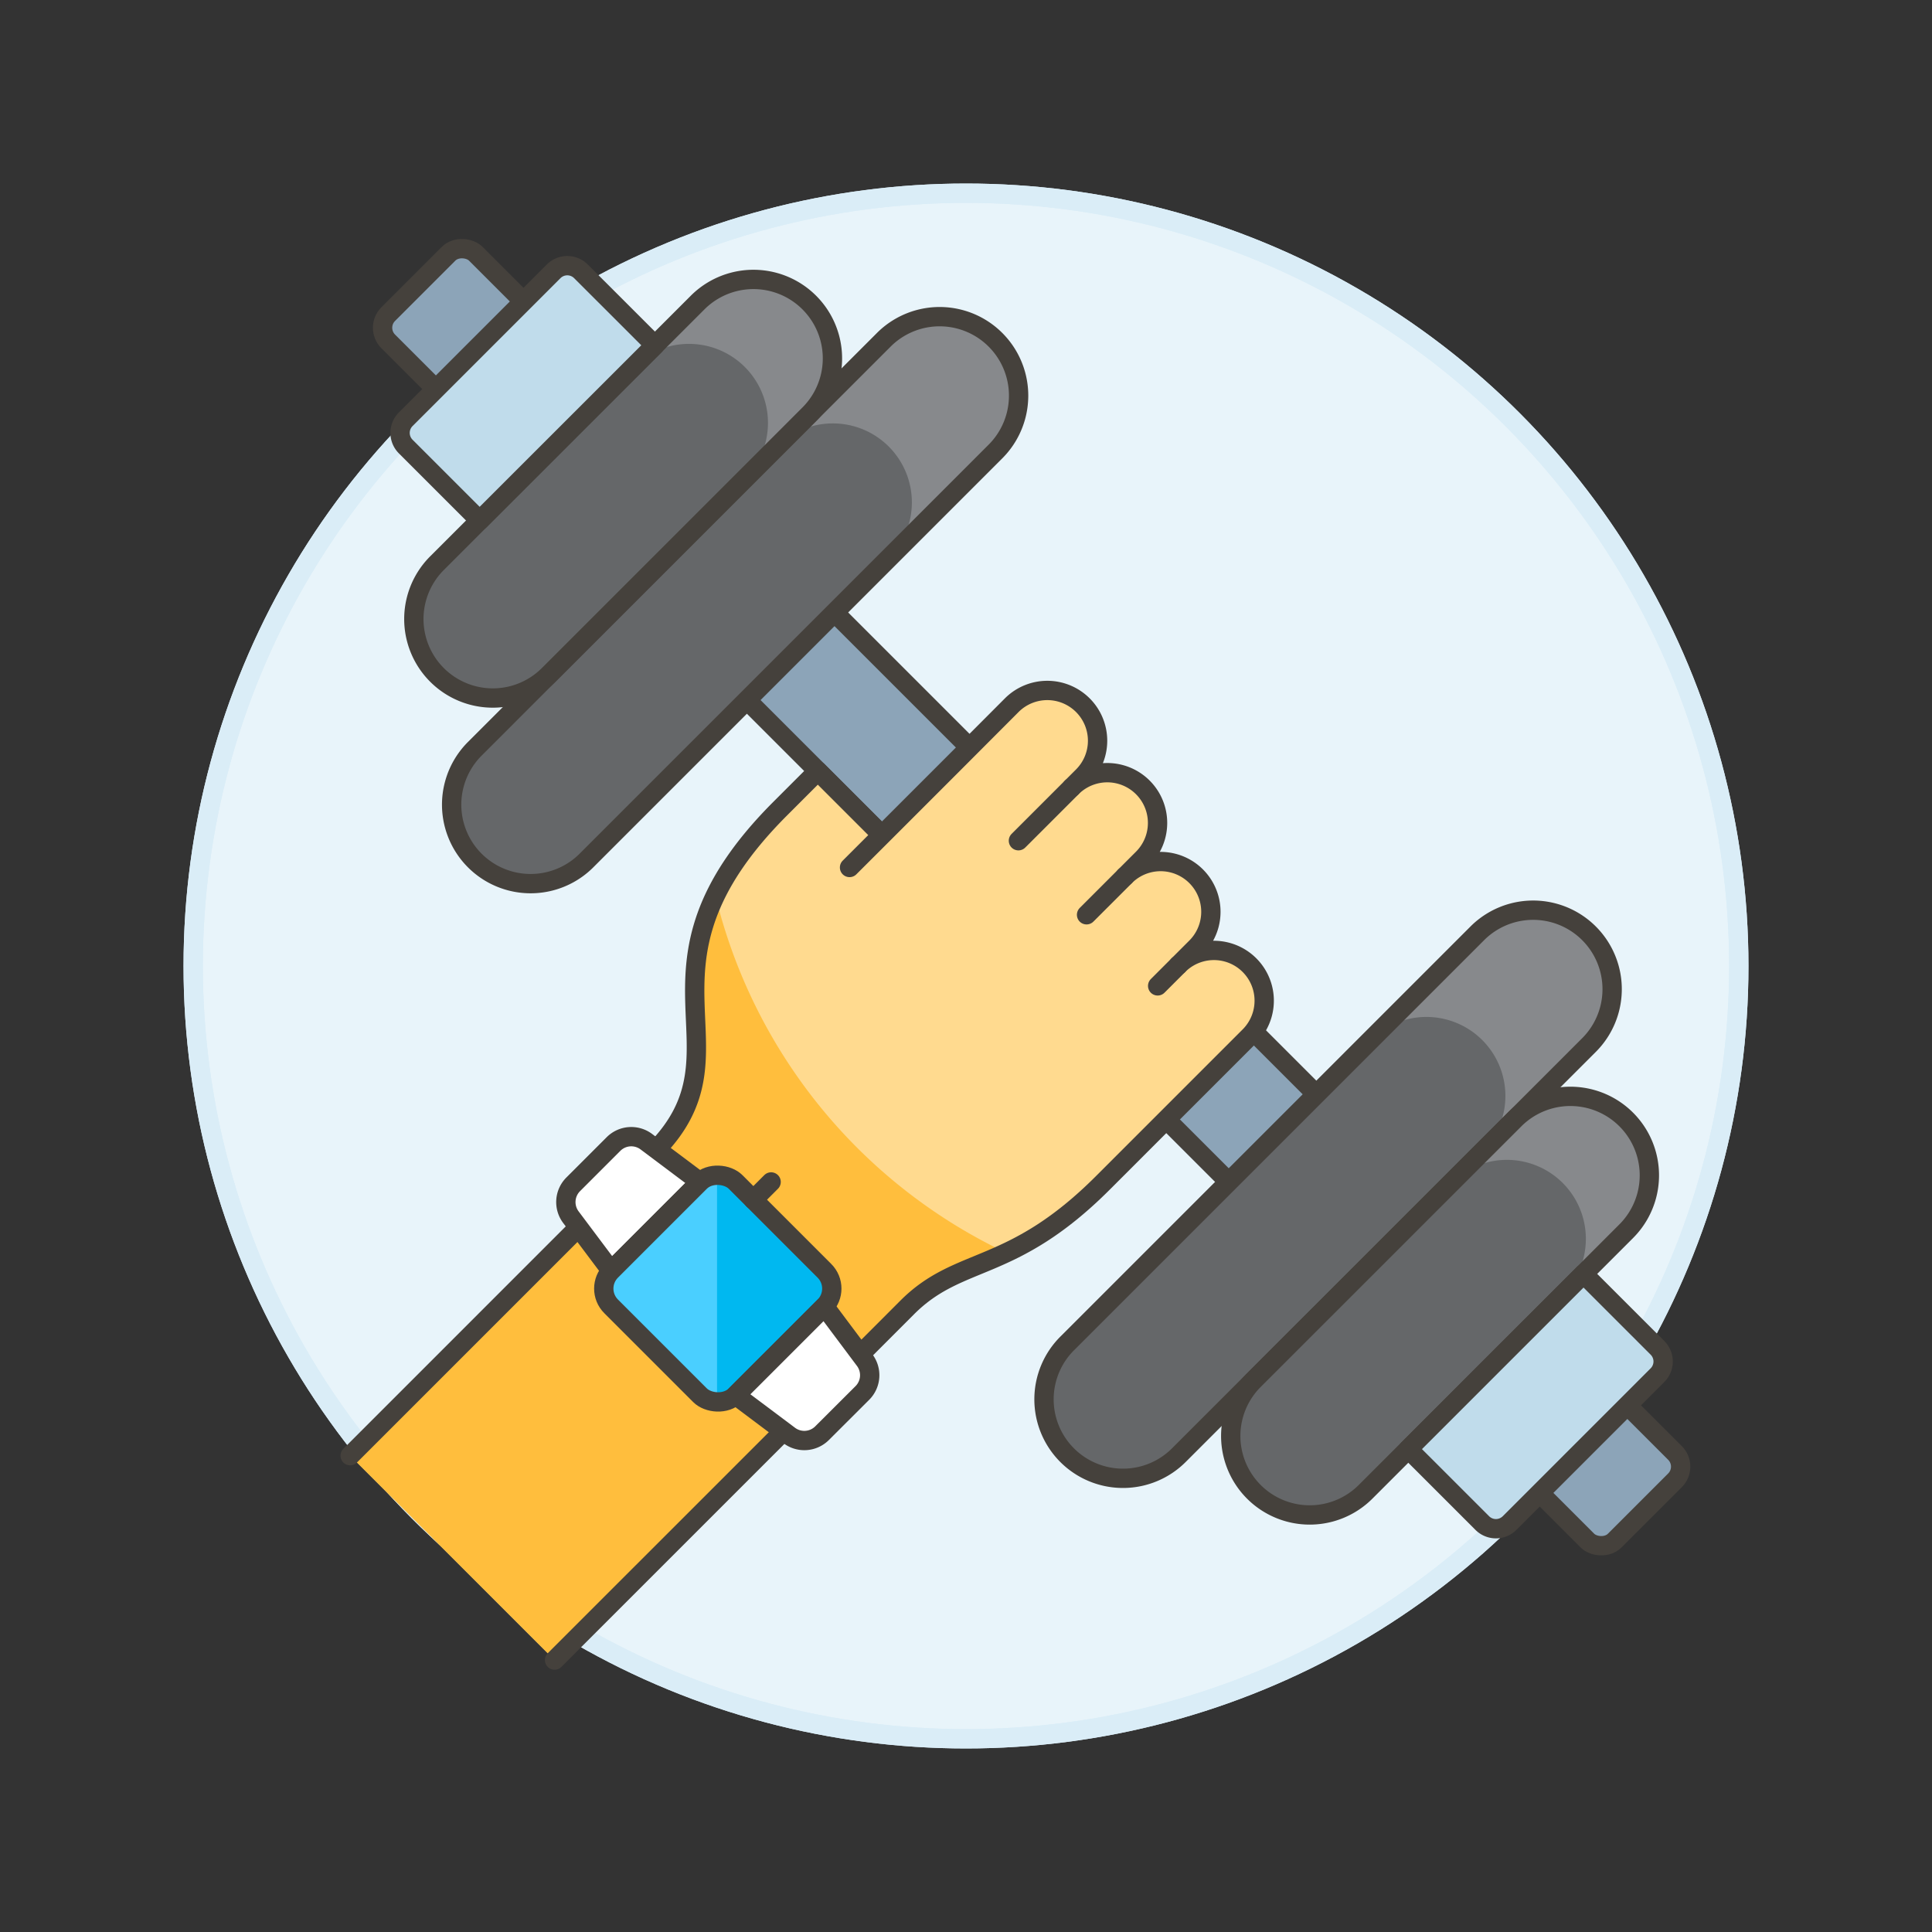 <svg xmlns="http://www.w3.org/2000/svg" viewBox="0 0 100 100"><rect x="0" y="0" width="100" height="100" fill="#333333" stroke="none"/><g class="nc-icon-wrapper"><defs/><circle class="a" cx="50" cy="50" r="40" fill="#e8f4fa" stroke-miterlimit="10" stroke="#daedf7"/><circle class="b" cx="50" cy="50" r="40" stroke="#daedf7" fill="none" stroke-linecap="round" stroke-linejoin="round"/><rect class="c" x="50.19" y="1.55" width="6.413" height="89.778" rx="1" transform="rotate(-45 53.396 46.439)" stroke-linecap="round" stroke-linejoin="round" fill="#8ca4b8" stroke="#45413c"/><path class="d" d="M45.744 17.588a4.088 4.088 0 1 1 5.782 5.781l-21.2 21.2a4.088 4.088 0 0 1-5.781-5.781z" style="" fill="#656769"/><path class="e" d="M51.526 17.588a4.088 4.088 0 0 0-5.782 0l-5.554 5.555a4.088 4.088 0 1 1 5.781 5.781l5.555-5.555a4.088 4.088 0 0 0 0-5.781z" style="" fill="#87898c"/><path class="f" d="M45.744 17.588a4.088 4.088 0 1 1 5.782 5.781l-21.2 21.2a4.088 4.088 0 0 1-5.781-5.781z" fill="none" stroke-linecap="round" stroke-linejoin="round" stroke="#45413c"/><path class="d" d="M36.108 15.661a4.088 4.088 0 0 1 5.782 5.781L28.4 34.932a4.088 4.088 0 0 1-5.782-5.781z" style="" fill="#656769"/><path class="e" d="M41.89 15.661a4.088 4.088 0 0 0-5.781 0l-3.288 3.287A4.088 4.088 0 0 1 38.6 24.73l3.287-3.288a4.088 4.088 0 0 0 .003-5.781z" style="" fill="#87898c"/><path class="f" d="M36.108 15.661a4.088 4.088 0 0 1 5.782 5.781L28.4 34.932a4.088 4.088 0 0 1-5.782-5.781z" fill="none" stroke-linecap="round" stroke-linejoin="round" stroke="#45413c"/><path class="g" d="M21 23.113l3.827 3.827 9.073-9.069-3.83-3.827a1 1 0 0 0-1.414 0L21 21.7a1 1 0 0 0 0 1.413z" style="" fill="#c0dceb"/><path class="f" d="M21 23.113l3.827 3.827 9.073-9.069-3.83-3.827a1 1 0 0 0-1.414 0L21 21.7a1 1 0 0 0 0 1.413z" fill="none" stroke-linecap="round" stroke-linejoin="round" stroke="#45413c"/><path class="d" d="M82.247 54.091a4.088 4.088 0 0 0-5.782-5.782l-21.2 21.2a4.088 4.088 0 1 0 5.781 5.781z" style="" fill="#656769"/><path class="e" d="M82.247 48.309a4.088 4.088 0 0 1 0 5.781l-5.555 5.555a4.088 4.088 0 1 0-5.781-5.781l5.555-5.555a4.087 4.087 0 0 1 5.781 0z" style="" fill="#87898c"/><path class="f" d="M82.247 54.091a4.088 4.088 0 0 0-5.782-5.782l-21.2 21.2a4.088 4.088 0 1 0 5.781 5.781z" fill="none" stroke-linecap="round" stroke-linejoin="round" stroke="#45413c"/><path class="d" d="M84.174 63.726a4.088 4.088 0 1 0-5.782-5.781L64.9 71.435a4.088 4.088 0 0 0 5.782 5.781z" style="" fill="#656769"/><path class="e" d="M84.174 57.945a4.088 4.088 0 0 1 0 5.781l-3.287 3.287a4.088 4.088 0 1 0-5.782-5.781l3.287-3.287a4.088 4.088 0 0 1 5.782 0z" style="" fill="#87898c"/><path class="f" d="M84.174 63.726a4.088 4.088 0 1 0-5.782-5.781L64.9 71.435a4.088 4.088 0 0 0 5.782 5.781z" fill="none" stroke-linecap="round" stroke-linejoin="round" stroke="#45413c"/><path class="g" d="M76.722 78.833l-3.828-3.827 9.069-9.069 3.828 3.827a1 1 0 0 1 0 1.414l-7.655 7.655a1 1 0 0 1-1.414 0z" style="" fill="#c0dceb"/><path class="f" d="M76.722 78.833l-3.828-3.827 9.069-9.069 3.828 3.827a1 1 0 0 1 0 1.414l-7.655 7.655a1 1 0 0 1-1.414 0z" fill="none" stroke-linecap="round" stroke-linejoin="round" stroke="#45413c"/><path class="h" d="M44.432 70.2L28.705 85.924l-10.581-10.58 15.728-15.728c5.3-5.3-1.838-9.392 6.536-17.766l1.942-1.943 3.317 3.317-1.675 1.676 1.866-1.863 3.5-3.5 3.03-3.037a2.6 2.6 0 0 1 3.68 3.681l-.575.575a2.6 2.6 0 0 1 3.68 3.68l-.92.92a2.6 2.6 0 0 1 3.68 3.68l-.92.92a2.6 2.6 0 0 1 3.68 3.68l-7.59 7.59c-4.74 4.74-7.41 3.731-10.12 6.441z" style="" fill="#ffda8f"/><path class="f" d="M52.713 43.516l2.758-2.758" fill="none" stroke-linecap="round" stroke-linejoin="round" stroke="#45413c"/><path class="f" d="M59.92 51.029l1.073-1.073" fill="none" stroke-linecap="round" stroke-linejoin="round" stroke="#45413c"/><path class="f" d="M56.24 47.349l1.993-1.993" fill="none" stroke-linecap="round" stroke-linejoin="round" stroke="#45413c"/><path class="i" d="M52.081 64.842a27.69 27.69 0 0 1-15.053-18.494c-2.681 5.537 1.08 9.012-3.176 13.268L18.124 75.344l10.581 10.58L44.432 70.2l2.531-2.53c1.58-1.583 3.147-1.899 5.118-2.828z" style="" fill="#ffbe3d"/><path class="f" d="M18.124 75.344l15.728-15.728c5.3-5.3-1.838-9.392 6.536-17.766l1.942-1.943 3.317 3.317-1.675 1.676 1.866-1.863 3.5-3.5 3.03-3.037a2.6 2.6 0 0 1 3.68 3.681l-.575.575a2.6 2.6 0 0 1 3.68 3.68l-.92.92a2.6 2.6 0 0 1 3.68 3.68l-.92.92a2.6 2.6 0 0 1 3.68 3.68l-7.59 7.59c-4.74 4.74-7.41 3.731-10.12 6.441L44.432 70.2 28.705 85.924" fill="none" stroke-linecap="round" stroke-linejoin="round" stroke="#45413c"/><g><rect class="j" x="32.599" y="62.144" width="9.108" height="9.108" rx="1.301" transform="rotate(-45 37.152 66.698)" style="" fill="#00b8f0"/><path class="f" d="M39.913 61.177l-.92.921" fill="none" stroke-linecap="round" stroke-linejoin="round" stroke="#45413c"/><path class="k" d="M33.455 59.094a1.3 1.3 0 0 0-1.7.121L29.67 61.3a1.3 1.3 0 0 0-.121 1.7l2.083 2.778 4.6-4.6z" stroke-linecap="round" stroke-linejoin="round" stroke="#45413c" fill="#fff"/><path class="k" d="M44.756 70.4a1.3 1.3 0 0 1-.121 1.7l-2.084 2.08a1.3 1.3 0 0 1-1.7.121l-2.777-2.083 4.6-4.6z" stroke-linecap="round" stroke-linejoin="round" stroke="#45413c" fill="#fff"/><path class="l" d="M37.114 72.6a1.294 1.294 0 0 1-.881-.38l-4.6-4.6a1.3 1.3 0 0 1 0-1.84l4.6-4.6a1.294 1.294 0 0 1 .881-.38z" style="" fill="#4acfff"/><rect class="f" x="32.599" y="62.144" width="9.108" height="9.108" rx="1.301" transform="rotate(-45 37.152 66.698)" fill="none" stroke-linecap="round" stroke-linejoin="round" stroke="#45413c"/></g></g></svg>